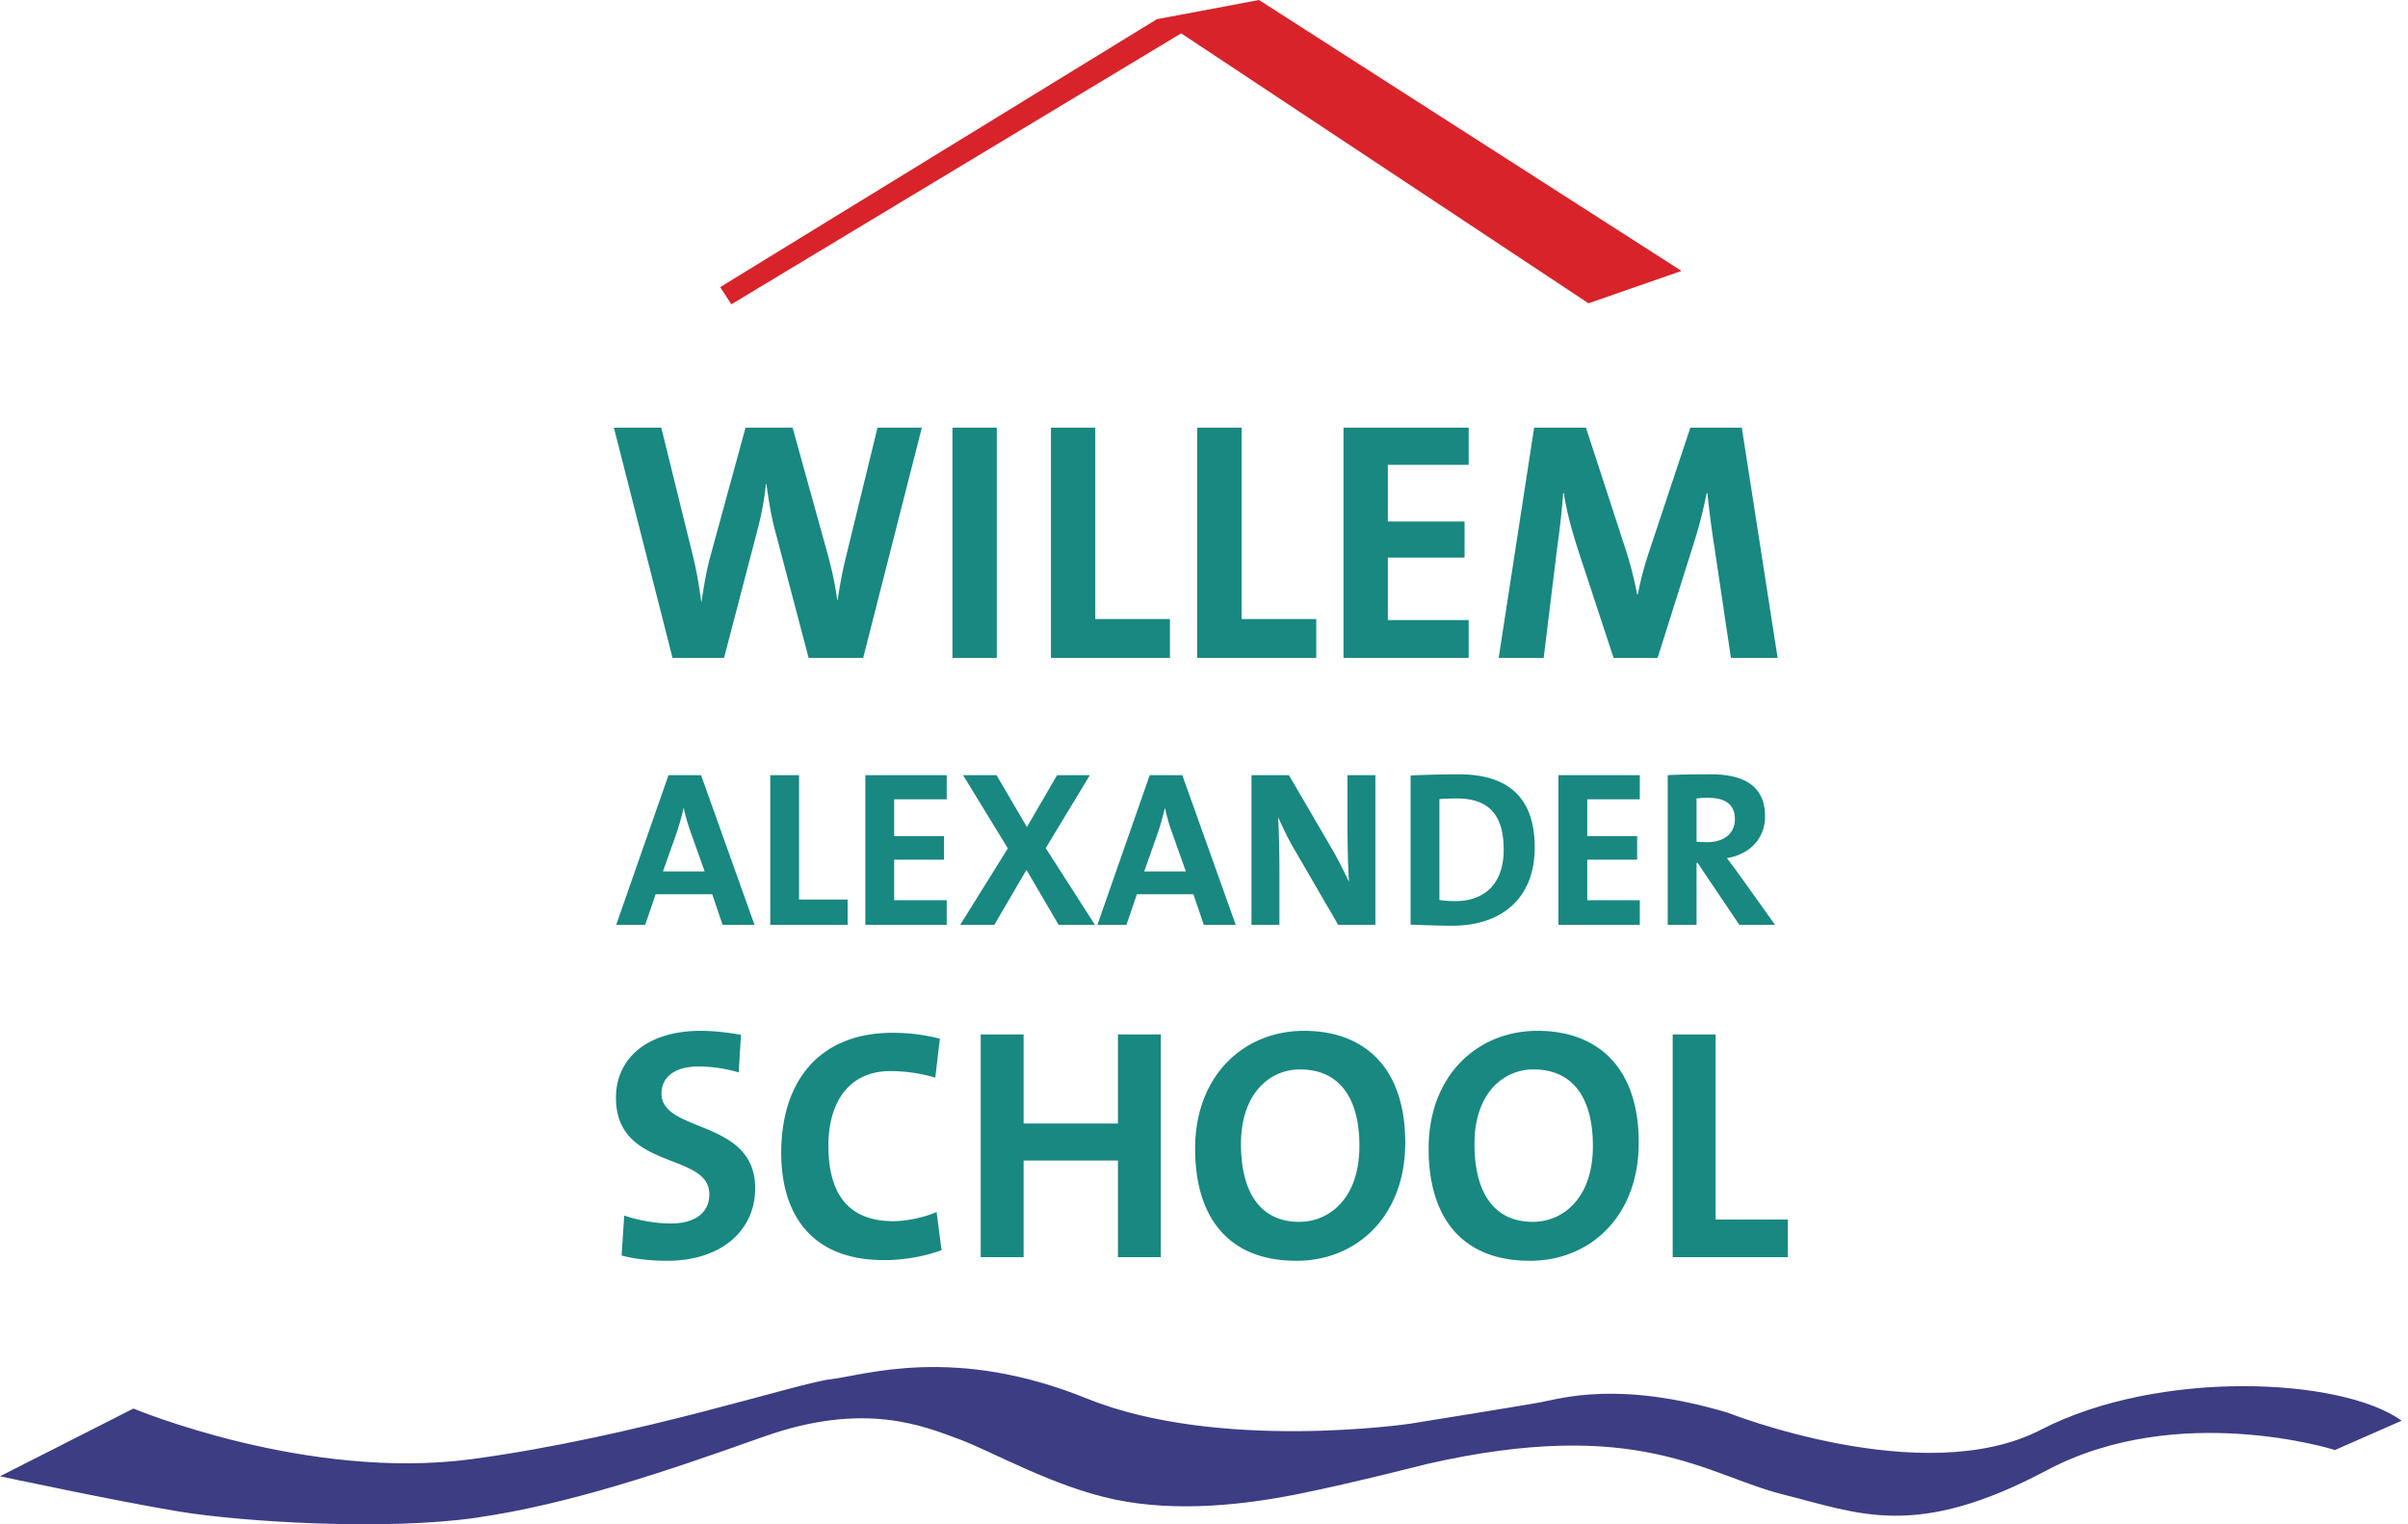 <svg width="158" height="100" xmlns="http://www.w3.org/2000/svg"><g fill="none" fill-rule="evenodd"><g fill="#188881"><path d="M56.637 43.162h-3.58l-2.193-8.324c-.268-.963-.425-2.037-.582-3.11h-.022a19.699 19.699 0 01-.56 3.043l-2.192 8.391h-3.38L40.28 28.057h3.11l2.059 8.347c.246.984.425 2.014.56 3.066h.022c.155-1.007.313-2.015.581-2.976l2.306-8.437h3.088l2.327 8.391c.223.83.47 1.88.604 2.933h.022c.157-1.053.335-1.993.56-2.887l2.058-8.437h2.909l-3.849 15.105zM62.495 43.162h2.91V28.057h-2.91zM68.957 43.162V28.057h2.91v12.554h4.899v2.551zM78.555 43.162V28.057h2.91v12.554h4.9v2.551zM88.154 43.162V28.057h8.213v2.44h-5.303v3.714h5.034v2.371h-5.034v4.096h5.303v2.484zM113.574 43.162l-1.074-7.205a70.389 70.389 0 01-.47-3.603h-.045c-.201.962-.447 2.036-.828 3.223l-2.394 7.585h-2.888l-2.304-7.004c-.403-1.23-.782-2.596-.962-3.804h-.045c-.089 1.343-.245 2.529-.425 3.848l-.85 6.96h-2.954l2.327-15.105h3.401l2.53 7.765a23.95 23.95 0 01.827 3.177h.044c.225-1.163.47-2.012.85-3.132l2.597-7.81h3.378l2.35 15.105h-3.065zM45.319 54.594a11.888 11.888 0 01-.451-1.571h-.015c-.117.51-.276 1.076-.465 1.644l-.888 2.502h2.735l-.916-2.575zm2.094 6.08l-.683-2.008H43.02l-.685 2.007h-1.904l3.432-9.817h2.138l3.506 9.817h-2.095zM50.54 60.673v-9.817h1.89v8.16h3.186v1.657zM56.78 60.673v-9.817h5.338v1.585H58.67v2.414h3.273v1.543H58.67v2.661h3.448v1.614zM69.46 60.673l-2.108-3.606-2.108 3.606h-2.24l3.126-5.017-2.938-4.8h2.197l1.992 3.403 1.978-3.403h2.152l-2.894 4.785 3.229 5.032zM76.893 54.594a11.888 11.888 0 01-.45-1.571h-.015c-.116.51-.276 1.076-.466 1.644l-.886 2.502h2.733l-.916-2.575zm2.095 6.08l-.684-2.008h-3.708l-.684 2.007h-1.906l3.433-9.817h2.138l3.505 9.817h-2.094zM87.802 60.673l-2.88-4.96c-.436-.74-.77-1.468-1.061-2.107.058.843.087 2.385.087 3.562v3.505h-1.832v-9.817h2.458l2.733 4.683c.452.757.844 1.571 1.208 2.313-.073-.99-.102-2.734-.102-3.941v-3.055h1.832v9.817h-2.443zM95.595 52.384c-.436 0-.843.014-1.148.043v6.618c.262.043.653.073 1.031.073 1.849 0 3.186-1.048 3.186-3.375 0-2.108-.829-3.36-3.069-3.36m-.305 8.349c-1.018 0-1.906-.044-2.734-.073v-9.788c.771-.029 1.963-.072 3.17-.072 3.04 0 4.974 1.352 4.974 4.798 0 3.375-2.211 5.135-5.41 5.135M102.257 60.673v-9.817h5.338v1.585h-3.447v2.414h3.272v1.543h-3.272v2.661h3.447v1.614zM112.06 52.34a5.28 5.28 0 00-.741.044v2.836c.13.013.392.03.683.03 1.134 0 1.832-.583 1.832-1.5 0-.945-.581-1.41-1.774-1.41zm2.065 8.333l-2.734-4.057h-.072v4.057h-1.892v-9.817c.771-.043 1.687-.058 2.822-.058 2.168 0 3.564.756 3.564 2.763 0 1.454-1.018 2.502-2.502 2.735.276.363.553.741.8 1.076l2.356 3.301h-2.342zM43.772 82.714c-1.039 0-2.077-.108-2.987-.346l.173-2.62c.823.282 1.991.52 3.053.52 1.428 0 2.531-.584 2.531-1.926 0-2.792-6.126-1.515-6.126-6.32 0-2.598 2.057-4.394 5.564-4.394.822 0 1.774.108 2.64.26l-.152 2.467a9.564 9.564 0 00-2.618-.39c-1.624 0-2.446.736-2.446 1.775 0 2.619 6.147 1.645 6.147 6.212 0 2.75-2.186 4.762-5.779 4.762M58.013 82.67c-5.109 0-6.754-3.397-6.754-7.034 0-4.632 2.425-7.879 7.317-7.879 1.038 0 2.142.131 3.094.39l-.302 2.554a10.421 10.421 0 00-2.944-.433c-2.727 0-4.069 2.056-4.069 4.892 0 3.182 1.32 4.956 4.264 4.956.888 0 2.077-.26 2.836-.606l.324 2.511c-1.083.39-2.403.65-3.766.65M73.354 82.476v-6.342h-6.19v6.342H64.35v-14.61h2.814v5.844h6.19v-5.844h2.814v14.61zM85.3 70.16c-2.013 0-3.874 1.602-3.874 4.892 0 3.095 1.213 5.108 3.831 5.108 1.904 0 3.94-1.472 3.94-4.978 0-3.248-1.385-5.022-3.896-5.022m-.239 12.554c-4.458 0-6.644-2.836-6.644-7.36 0-4.826 3.224-7.727 7.143-7.727 3.896 0 6.644 2.339 6.644 7.338 0 4.827-3.182 7.75-7.143 7.75M100.62 70.16c-2.012 0-3.874 1.602-3.874 4.892 0 3.095 1.213 5.108 3.832 5.108 1.904 0 3.939-1.472 3.939-4.978 0-3.248-1.385-5.022-3.896-5.022m-.239 12.554c-4.459 0-6.644-2.836-6.644-7.36 0-4.826 3.225-7.727 7.143-7.727 3.896 0 6.644 2.339 6.644 7.338 0 4.827-3.18 7.75-7.143 7.75M109.753 82.476v-14.61h2.815v12.142h4.739v2.468z"/></g><path d="M0 96.851l8.755-4.443s11.407 4.775 22.218 3.316c10.812-1.459 21.29-4.975 23.546-5.24 2.255-.266 8.09-2.255 16.78 1.261 8.688 3.513 21.222 1.657 21.222 1.657s7.03-1.127 8.49-1.391c1.46-.268 5.174-1.46 12.338.663 0 0 12.865 5.106 20.56 1.126 7.693-3.98 19.698-3.45 23.678-.596l-4.378 1.923s-10.28-3.25-18.902 1.328c-8.623 4.575-12.27 2.85-17.31 1.59-5.042-1.26-9.485-5.173-23.414-1.99 0 0-4.643 1.193-8.224 1.925-3.581.73-8.091 1.258-12.203.397-4.113-.863-8.092-3.183-10.28-3.98-2.19-.796-6.103-2.52-12.801-.132-6.699 2.387-12.868 4.444-18.836 5.306-5.97.863-15.388.265-19.433-.398C7.76 98.51 0 96.85 0 96.85" fill="#3C3D83"/><path fill="#D8232A" d="M47.256 18.836l.73 1.128L77.5 2.188l26.728 17.709 6.103-2.123L82.607 0l-6.699 1.259z"/></g></svg>